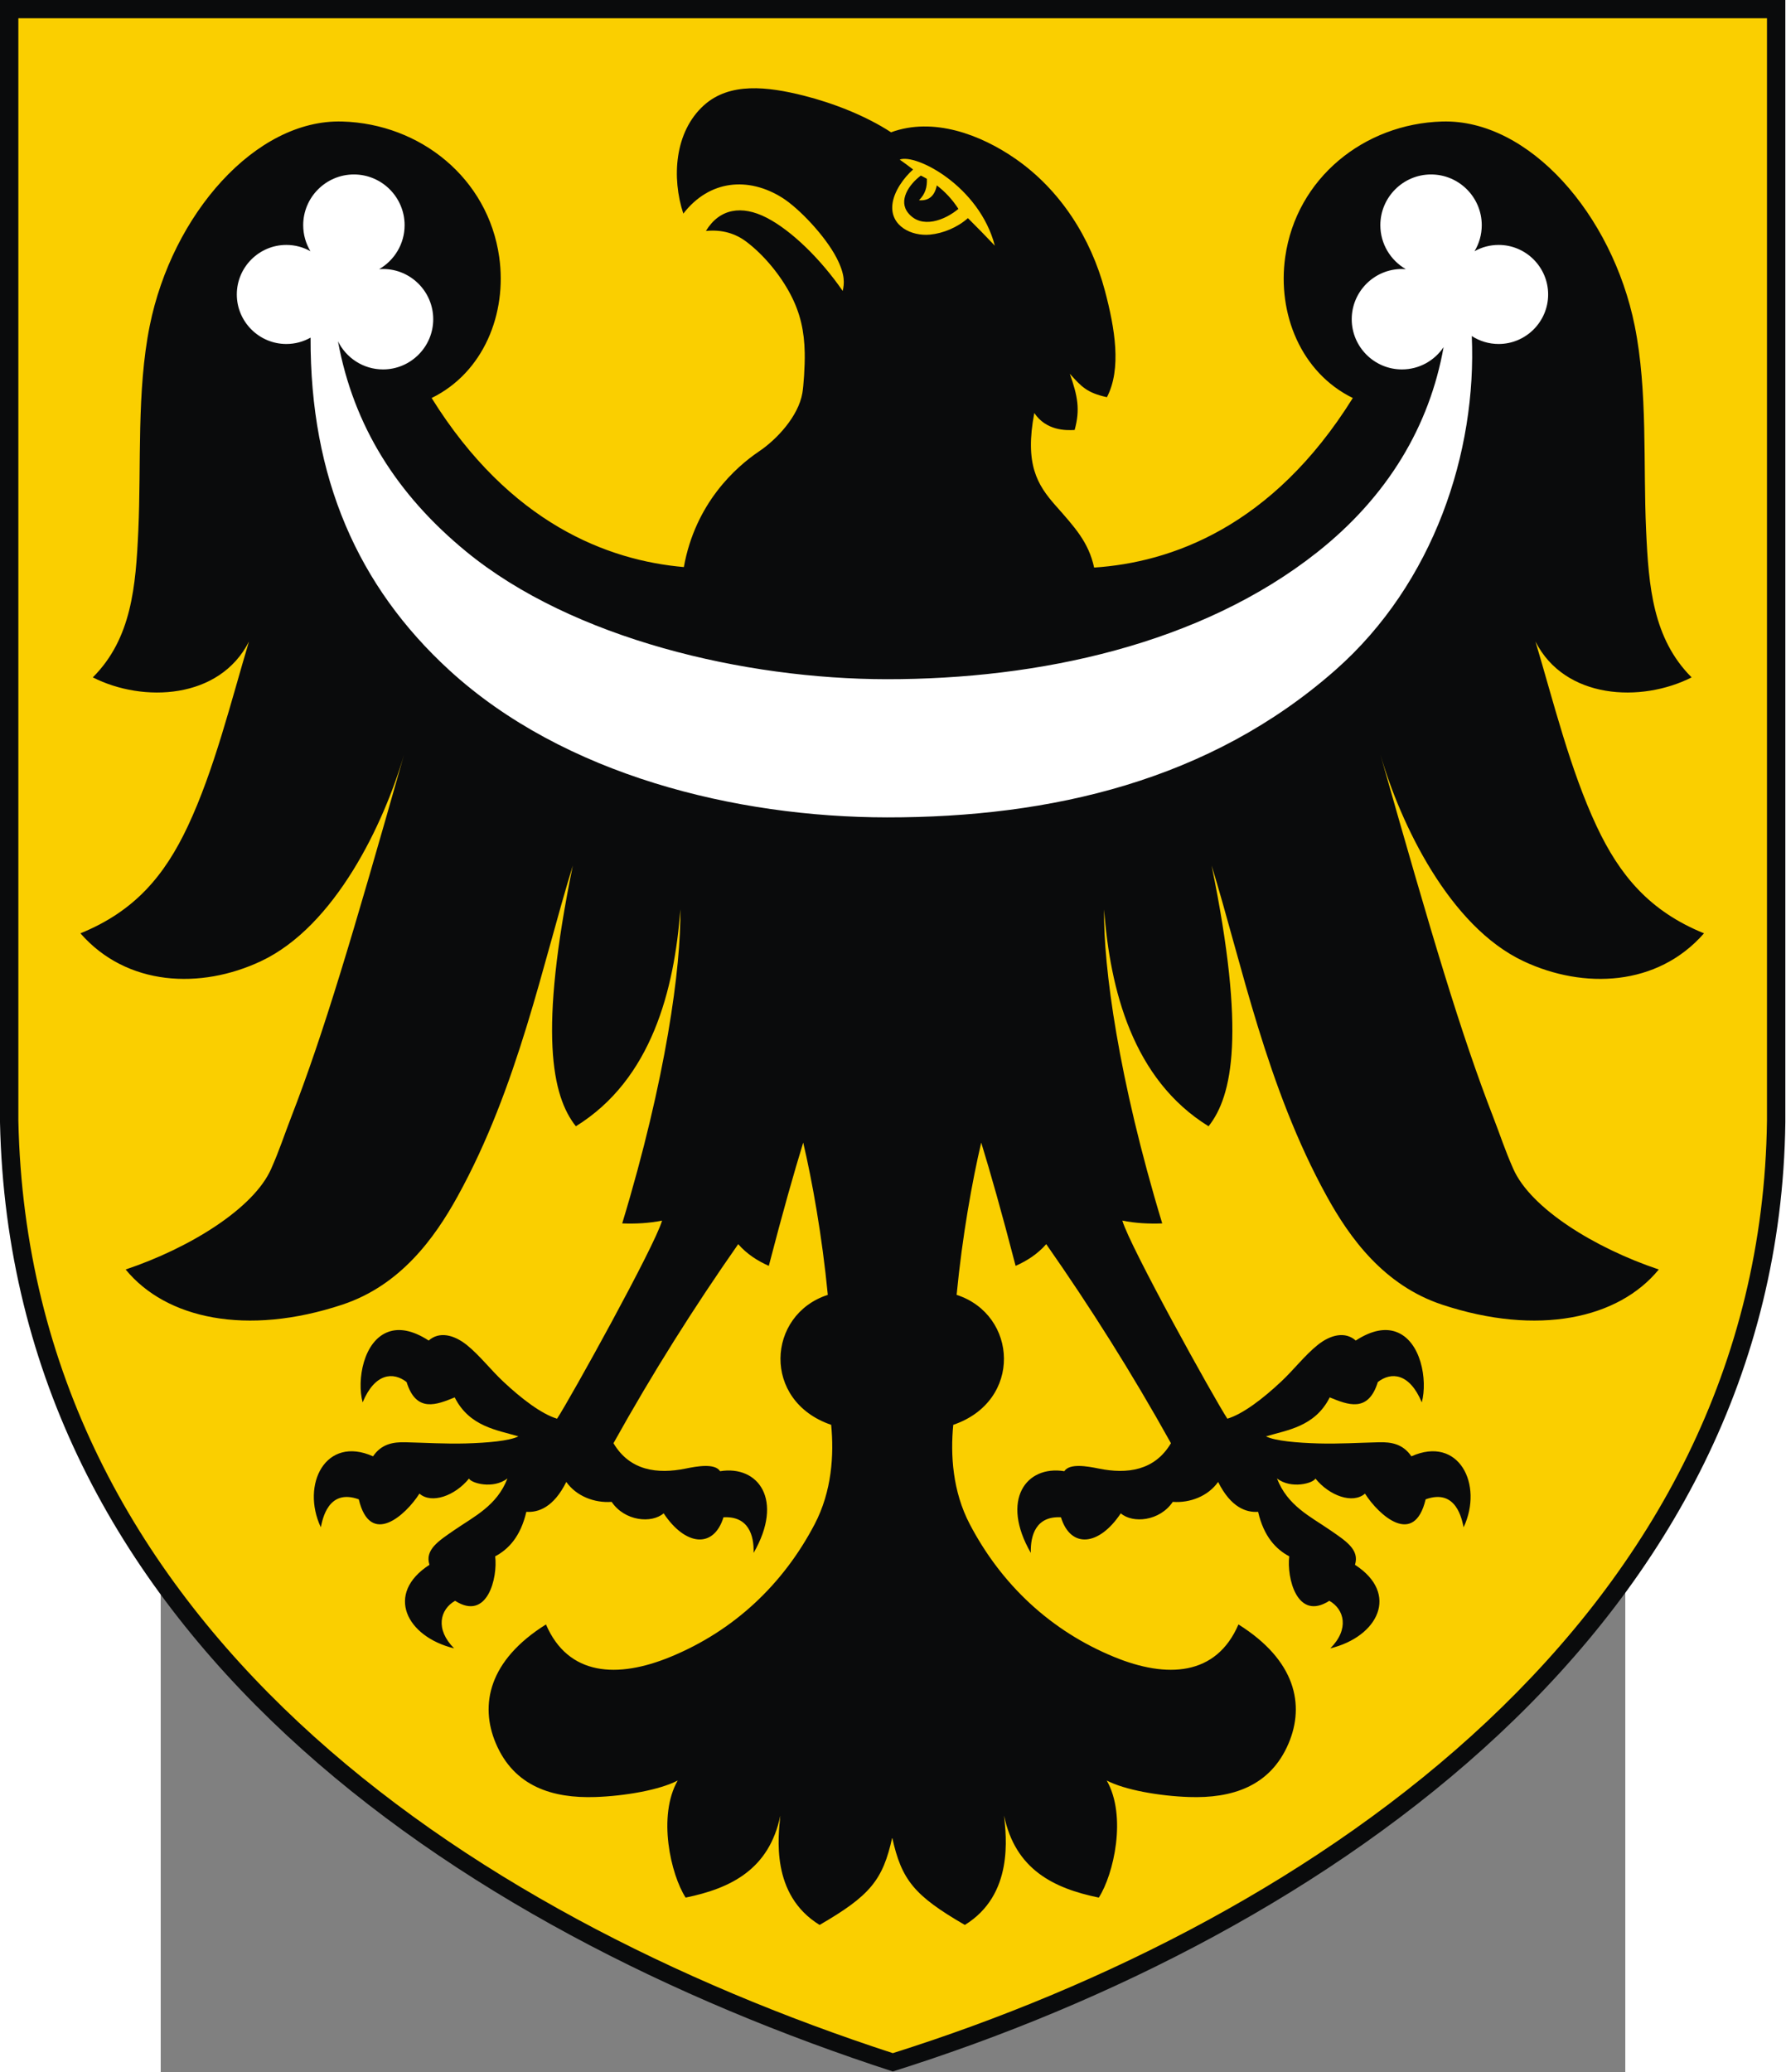 <?xml version="1.0" encoding="UTF-8" standalone="no"?>
<!-- Creator: CorelDRAW -->
<svg
   xmlns:dc="http://purl.org/dc/elements/1.1/"
   xmlns:cc="http://web.resource.org/cc/"
   xmlns:rdf="http://www.w3.org/1999/02/22-rdf-syntax-ns#"
   xmlns:svg="http://www.w3.org/2000/svg"
   xmlns="http://www.w3.org/2000/svg"
   xmlns:sodipodi="http://sodipodi.sourceforge.net/DTD/sodipodi-0.dtd"
   xmlns:inkscape="http://www.inkscape.org/namespaces/inkscape"
   xml:space="preserve"
   width="744"
   height="862.873"
   style="shape-rendering:geometricPrecision; text-rendering:geometricPrecision; image-rendering:optimizeQuality; fill-rule:evenodd; clip-rule:evenodd"
   viewBox="0 0 210 297"
   id="svg2"
   sodipodi:version="0.32"
   inkscape:version="0.45.1"
   sodipodi:docname="POL powiat brzeski (województwo opolskie) COA.svg"
   inkscape:output_extension="org.inkscape.output.svg.inkscape"
   sodipodi:docbase="C:\Users\Mistrz\Desktop"
   version="1.0"><rect x="0" y="0" width="210" height="297" fill="#808080" stroke="none"/><sodipodi:namedview
   inkscape:window-height="480"
   inkscape:window-width="640"
   inkscape:pageshadow="2"
   inkscape:pageopacity="0.0"
   guidetolerance="10.0"
   gridtolerance="10.0"
   objecttolerance="10.0"
   borderopacity="1.0"
   bordercolor="#666666"
   pagecolor="#ffffff"
   id="base" />
 <defs
   id="defs4">
  <style
   type="text/css"
   id="style6">
   
    .fil0 {fill:#0A0B0C}
    .fil2 {fill:white}
    .fil1 {fill:#FACF00}
   
  </style>
 </defs>
 <g
   id="Warstwa_x0020_1"
   transform="matrix(1.219,0,0,1.219,-23.042,-32.588)">
  <path
   class="fil0"
   d="M 0,26.724 L 210,26.724 L 210,158.677 C 209.23,217.73 156.041,254.224 105.017,270.277 C 53.538,253.544 1.262,218.691 0,158.677 L 0,26.724 L 0,26.724 z "
   id="path10"
   style="fill:#0a0b0c" />
  <path
   class="fil1"
   d="M 2.16,28.877 L 207.84,28.877 L 207.84,158.497 C 207.086,216.506 154.99,252.355 105.016,268.123 C 54.595,251.686 3.396,217.449 2.159,158.497 L 2.159,28.877 L 2.16,28.877 z "
   id="path12"
   style="fill:#facf00" />
  <path
   class="fil0"
   d="M 80.438,93.404 C 71.561,92.634 59.992,88.323 50.77,73.528 C 56.867,70.541 59.663,63.619 58.72,56.951 C 57.407,47.678 49.437,41.286 40.261,41.02 C 30.047,40.723 20.244,51.967 17.609,65.048 C 16.069,72.698 16.625,81.278 16.27,89.09 C 15.97,95.69 15.479,101.812 10.916,106.374 C 16.862,109.384 25.839,108.946 29.281,102.164 C 27.165,109.252 25.192,117.277 22.093,123.869 C 19.374,129.655 15.859,133.865 9.459,136.465 C 14.927,142.714 23.623,143.064 30.689,139.743 C 39.44,135.63 45.155,123.565 47.518,115.477 C 41.404,136.997 38.085,148.189 34.235,158.12 C 33.367,160.359 32.911,161.856 31.893,164.159 C 29.842,168.802 22.338,173.453 14.779,175.988 C 19.514,181.775 28.998,183.852 40.264,180.122 C 47.123,177.85 51.132,172.264 53.804,167.429 C 60.947,154.505 63.819,140.025 67.375,128.503 C 63.355,148.14 64.901,155.573 67.735,159.15 C 76.664,153.632 79.316,143.073 80.027,133.656 C 80.115,140.375 78.35,153.566 73.187,170.57 C 74.775,170.633 76.342,170.546 77.877,170.241 C 77.028,173.221 67.067,191.183 65.525,193.531 C 63.697,192.977 61.364,191.204 59.173,189.145 C 57.707,187.768 56.406,186.073 54.93,184.883 C 53.372,183.628 51.652,183.251 50.424,184.341 C 48.47,183.075 46.919,182.887 45.713,183.309 C 42.748,184.345 41.95,188.976 42.655,191.612 C 44.092,188.157 46.26,187.994 47.827,189.222 C 48.959,192.9 51.398,191.872 53.484,191.025 C 55.226,194.492 58.528,194.865 60.98,195.609 C 59.889,196.153 57.297,196.367 54.808,196.439 C 52.407,196.508 50.063,196.357 47.684,196.3 C 46.239,196.265 44.871,196.495 43.879,197.954 C 38.314,195.466 35.373,201.253 37.735,206.299 C 37.931,205.411 38.575,201.696 42.201,203.011 C 43.558,208.671 47.735,204.854 49.336,202.338 C 50.772,203.592 53.528,202.59 55.167,200.567 C 55.409,201.101 57.995,201.862 59.689,200.554 C 58.452,203.767 55.777,205.017 53.445,206.623 C 51.577,207.909 49.953,208.938 50.514,210.708 C 45.25,214.107 47.793,219.165 53.415,220.531 C 51.157,218.274 51.757,215.943 53.53,214.94 C 57.346,217.381 58.558,212.185 58.245,209.713 C 59.781,208.897 61.224,207.423 61.91,204.48 C 63.298,204.576 65.113,203.974 66.611,200.964 C 67.786,202.639 69.932,203.462 71.945,203.308 C 73.475,205.58 76.643,205.879 78.061,204.655 C 80.612,208.496 83.947,208.838 85.1,205.12 C 88.021,204.963 88.703,207.211 88.642,209.31 C 92.239,203.081 89.194,198.976 84.702,199.704 C 84.09,198.746 82.001,199.118 80.655,199.392 C 77.319,200.07 74.076,199.647 72.16,196.412 C 76.807,188.07 81.62,180.461 86.831,173.009 C 87.842,174.162 89.075,174.961 90.431,175.562 C 92.088,169.176 93.404,164.571 94.477,161.067 C 95.52,165.507 96.708,172.081 97.37,178.97 C 90.178,181.301 89.584,191.462 97.766,194.251 C 98.108,197.763 97.853,202.067 95.817,205.947 C 92.094,213.043 86.307,218.474 78.847,221.539 C 72.637,224.091 66.829,223.786 64.22,217.72 C 57.479,221.94 56.406,227.176 58.319,231.694 C 60.477,236.791 65.017,238.18 70.033,238.01 C 73.482,237.893 77.585,237.186 79.715,236.068 C 77.319,240.264 78.9,247.121 80.647,249.835 C 85.981,248.743 90.472,246.514 91.787,240.196 C 91.554,242.583 90.607,249.488 96.405,253.048 C 102.373,249.593 103.846,247.759 104.946,242.779 C 106.046,247.759 107.52,249.593 113.487,253.048 C 119.285,249.488 118.338,242.583 118.105,240.196 C 119.42,246.514 123.911,248.743 129.245,249.835 C 130.992,247.121 132.573,240.264 130.177,236.068 C 132.307,237.186 136.41,237.893 139.859,238.01 C 144.876,238.18 149.415,236.791 151.573,231.694 C 153.486,227.176 152.413,221.94 145.672,217.72 C 143.063,223.786 137.255,224.091 131.045,221.539 C 123.585,218.474 117.798,213.043 114.075,205.947 C 112.039,202.067 111.784,197.763 112.127,194.251 C 120.308,191.462 119.714,181.301 112.522,178.97 C 113.184,172.08 114.372,165.507 115.415,161.066 C 116.488,164.57 117.805,169.176 119.461,175.562 C 120.818,174.961 122.05,174.162 123.062,173.009 C 128.272,180.461 133.085,188.07 137.732,196.412 C 135.816,199.647 132.573,200.07 129.237,199.392 C 127.892,199.118 125.802,198.746 125.191,199.704 C 120.698,198.976 117.653,203.081 121.25,209.31 C 121.189,207.211 121.871,204.963 124.793,205.12 C 125.945,208.838 129.28,208.496 131.831,204.655 C 133.249,205.879 136.417,205.58 137.947,203.308 C 139.96,203.462 142.107,202.639 143.281,200.964 C 144.779,203.974 146.594,204.576 147.983,204.48 C 148.668,207.423 150.112,208.897 151.647,209.713 C 151.334,212.185 152.546,217.381 156.363,214.94 C 158.135,215.943 158.736,218.274 156.477,220.531 C 162.1,219.165 164.642,214.107 159.378,210.708 C 159.94,208.938 158.315,207.909 156.447,206.623 C 154.115,205.017 151.441,203.767 150.203,200.554 C 151.897,201.862 154.483,201.101 154.725,200.567 C 156.364,202.59 159.12,203.592 160.556,202.338 C 162.157,204.854 166.334,208.671 167.691,203.011 C 171.317,201.696 171.961,205.411 172.157,206.299 C 174.519,201.253 171.578,195.466 166.013,197.954 C 165.021,196.495 163.654,196.265 162.208,196.3 C 159.829,196.357 157.485,196.508 155.084,196.439 C 152.595,196.367 150.003,196.153 148.912,195.609 C 151.364,194.865 154.666,194.492 156.408,191.025 C 158.494,191.872 160.933,192.9 162.065,189.222 C 163.632,187.994 165.8,188.157 167.237,191.612 C 167.942,188.976 167.144,184.345 164.179,183.309 C 162.973,182.887 161.422,183.075 159.468,184.341 C 158.24,183.251 156.52,183.628 154.963,184.883 C 153.486,186.073 152.185,187.768 150.719,189.145 C 148.528,191.204 146.195,192.977 144.367,193.531 C 142.825,191.183 132.864,173.221 132.015,170.241 C 133.55,170.546 135.117,170.633 136.706,170.57 C 131.542,153.566 129.778,140.375 129.865,133.656 C 130.577,143.073 133.228,153.632 142.157,159.15 C 144.991,155.573 146.537,148.14 142.517,128.503 C 146.073,140.025 148.945,154.505 156.088,167.429 C 158.76,172.264 162.769,177.85 169.628,180.122 C 180.895,183.852 190.378,181.775 195.113,175.988 C 187.554,173.453 180.05,168.802 177.999,164.159 C 176.981,161.856 176.525,160.359 175.657,158.12 C 171.807,148.189 168.488,136.997 162.375,115.477 C 164.737,123.565 170.452,135.63 179.203,139.743 C 186.27,143.064 194.965,142.714 200.433,136.465 C 194.033,133.865 190.518,129.655 187.799,123.869 C 184.7,117.277 182.728,109.252 180.611,102.164 C 184.053,108.946 193.03,109.384 198.976,106.374 C 194.413,101.812 193.922,95.69 193.622,89.09 C 193.268,81.278 193.823,72.698 192.283,65.048 C 189.649,51.967 179.845,40.723 169.631,41.02 C 160.455,41.286 152.485,47.678 151.173,56.951 C 150.229,63.619 153.025,70.541 159.122,73.528 C 149.635,88.748 137.665,92.873 128.696,93.462 C 128.047,90.468 126.412,88.72 124.159,86.167 C 122.017,83.74 120.511,81.343 121.658,75.292 C 123.063,77.369 125.358,77.348 126.404,77.286 C 127.073,74.86 126.754,73.298 125.838,70.676 C 127.213,72.209 127.859,72.917 130.202,73.432 C 131.941,70.092 131.14,65.347 129.97,60.933 C 128.304,54.648 124.689,49.05 119.467,45.417 C 115.348,42.551 109.774,40.463 104.811,42.288 C 101.876,40.369 98.052,38.864 94.57,37.985 C 90.254,36.896 85.823,36.388 82.801,39.11 C 79.328,42.238 78.993,47.643 80.375,51.849 C 83.464,47.848 88.061,47.506 92.004,49.978 C 93.983,51.219 97.082,54.489 98.409,57.067 C 99.448,59.085 99.308,60.088 99.123,60.942 C 96.545,57.208 93.105,53.83 90.147,52.317 C 87.26,50.841 84.641,51.238 83.032,53.888 C 84.959,53.695 86.526,54.192 87.821,55.176 C 89.902,56.759 91.811,59.106 92.996,61.374 C 94.145,63.572 94.602,65.676 94.655,68.201 C 94.689,69.806 94.517,72.144 94.376,72.953 C 93.905,75.675 91.39,78.384 89.279,79.806 C 86.53,81.658 81.779,85.908 80.438,93.404 L 80.438,93.404 z "
   id="path14"
   style="fill:#0a0b0c" />
  <path
   class="fil1"
   d="M 107.401,46.658 C 106.322,47.621 105.123,49.236 104.966,50.797 C 104.713,53.302 107.202,54.528 109.389,54.318 C 110.96,54.168 112.642,53.456 113.851,52.38 C 114.915,53.431 115.97,54.516 117.017,55.621 C 115.19,48.593 107.704,44.758 105.827,45.498 C 106.355,45.87 106.88,46.257 107.401,46.658 z M 109.021,47.755 C 109.07,48.713 108.838,49.551 108.095,50.274 C 109.313,50.381 109.954,49.693 110.192,48.533 C 111.147,49.259 112.004,50.163 112.732,51.291 C 111.12,52.642 108.386,53.691 106.826,51.778 C 105.634,50.316 106.907,48.426 108.311,47.376 C 108.552,47.495 108.789,47.621 109.021,47.755 L 109.021,47.755 z "
   id="path16"
   style="fill:#facf00" />
  <path
   class="fil2"
   d="M 173.117,66.241 C 173.714,79.846 168.683,95.283 157.072,105.515 C 142.329,118.508 123.633,122.851 104.343,122.834 C 86.545,122.818 66.314,117.857 52.863,105.54 C 42.074,95.659 36.475,82.884 36.531,66.427 C 35.687,66.904 34.714,67.176 33.679,67.176 C 30.472,67.176 27.855,64.56 27.855,61.353 C 27.855,58.145 30.472,55.529 33.679,55.529 C 34.706,55.529 35.673,55.798 36.513,56.268 C 35.974,55.373 35.664,54.326 35.664,53.209 C 35.664,49.924 38.343,47.245 41.628,47.245 C 44.913,47.245 47.592,49.924 47.592,53.209 C 47.592,55.413 46.385,57.346 44.599,58.378 C 44.749,58.366 44.901,58.36 45.054,58.36 C 48.306,58.36 50.958,61.012 50.958,64.264 C 50.958,67.515 48.306,70.167 45.054,70.167 C 42.732,70.167 40.717,68.814 39.754,66.857 C 41.586,76.83 46.708,84.901 54.802,91.555 C 67.349,101.871 87.65,106.575 104.303,106.588 C 122.205,106.602 141.238,102.5 154.943,91.657 C 163.254,85.082 168.154,76.795 169.8,67.549 C 168.739,69.126 166.937,70.167 164.9,70.167 C 161.648,70.167 158.996,67.515 158.996,64.263 C 158.996,61.012 161.648,58.36 164.9,58.36 C 165.054,58.36 165.206,58.366 165.357,58.377 C 163.569,57.346 162.362,55.414 162.362,53.209 C 162.362,49.924 165.041,47.245 168.326,47.245 C 171.611,47.245 174.29,49.924 174.29,53.209 C 174.29,54.326 173.98,55.373 173.442,56.268 C 174.281,55.798 175.248,55.529 176.275,55.529 C 179.483,55.529 182.099,58.145 182.099,61.353 C 182.099,64.56 179.483,67.176 176.275,67.176 C 175.113,67.176 174.028,66.832 173.117,66.241 L 173.117,66.241 z "
   id="path18"
   style="fill:#ffffff" />
 </g>
</svg>
